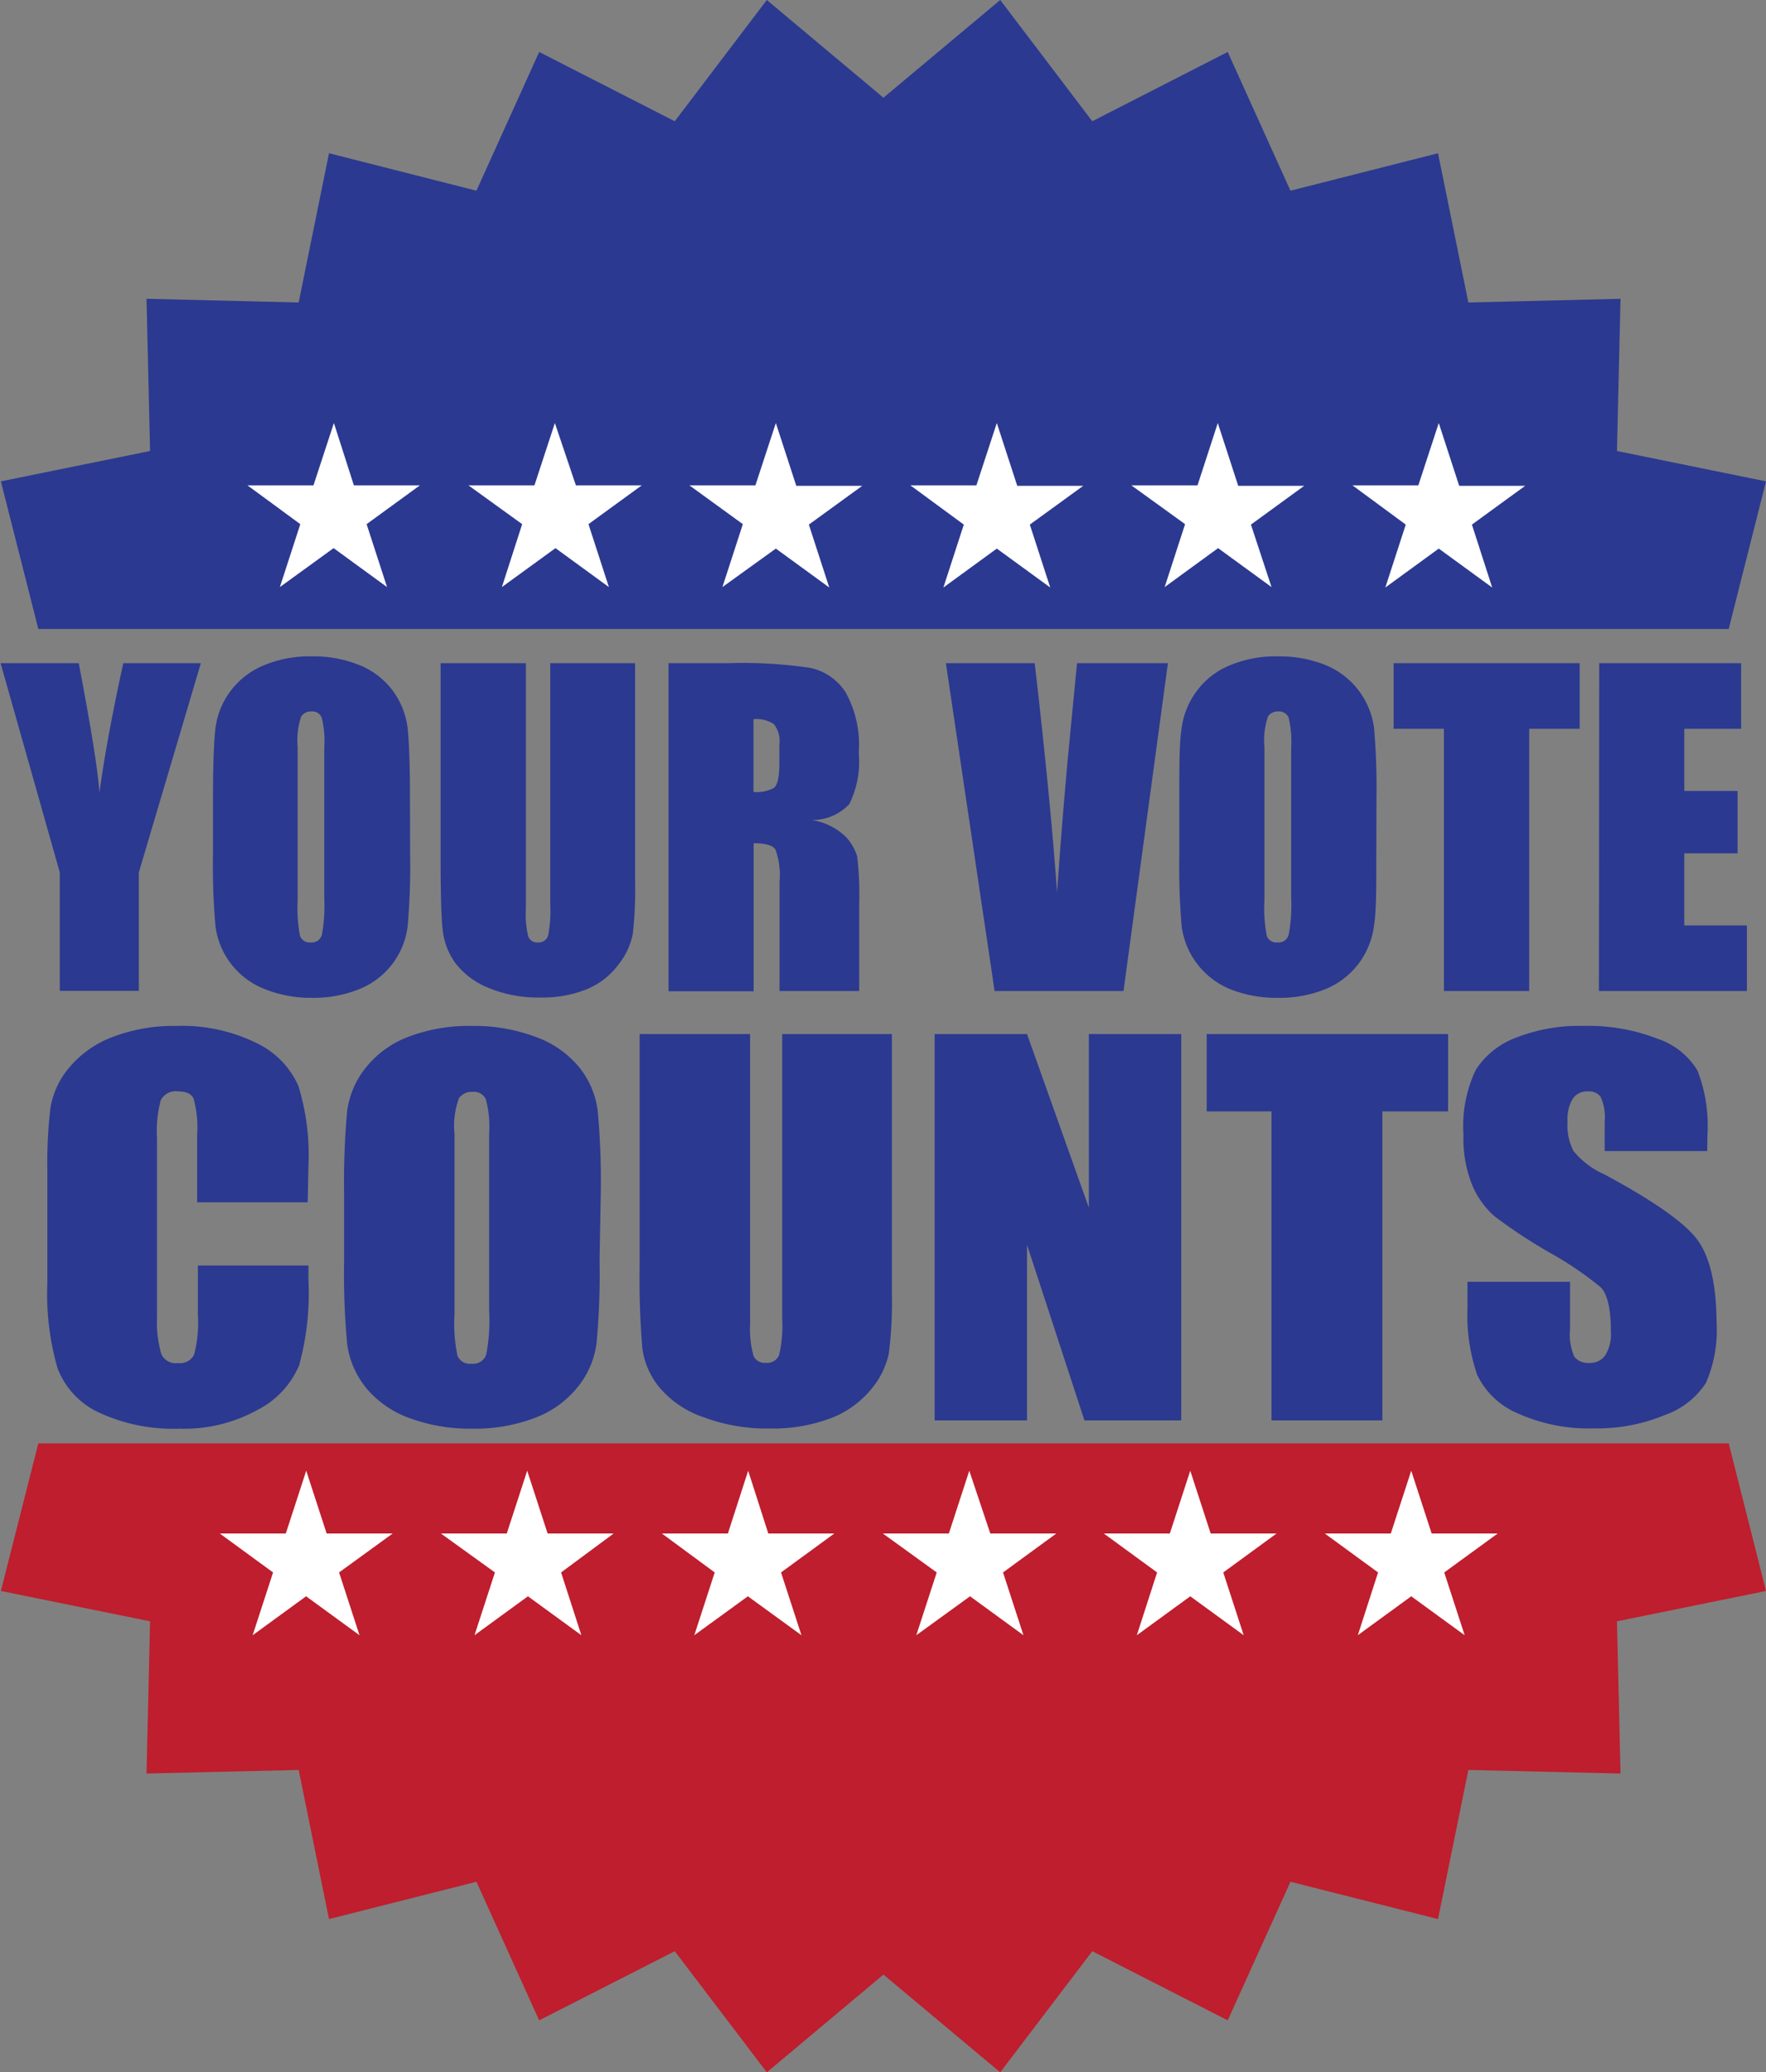 <?xml version="1.0" encoding="UTF-8"?> <svg xmlns="http://www.w3.org/2000/svg" id="Layer_1" data-name="Layer 1" viewBox="0 0 119.32 139.96"><rect x="0" y="0" width="119.32" height="139.96" fill="#808080" stroke="none"/><defs><style>.cls-1{fill:#be1e2d;}.cls-2{fill:#2b3990;}.cls-3{fill:#fff;}</style></defs><title>Vote Counts</title><polyline class="cls-1" points="116.8 97.48 119.32 107.45 109.25 109.5 109.49 119.78 99.21 119.54 97.16 129.61 87.19 127.09 82.95 136.45 73.8 131.78 67.58 139.96 59.69 133.36 51.81 139.96 45.59 131.78 36.43 136.45 32.19 127.09 22.23 129.61 20.18 119.54 9.9 119.78 10.14 109.5 0.06 107.45 2.59 97.48"></polyline><polyline class="cls-2" points="2.59 42.48 0.06 32.51 10.14 30.46 9.9 20.18 20.18 20.43 22.23 10.35 32.19 12.88 36.43 3.51 45.59 8.19 51.81 0 59.69 6.6 67.58 0 73.8 8.19 82.95 3.51 87.19 12.88 97.16 10.35 99.21 20.43 109.49 20.18 109.25 30.46 119.32 32.51 116.8 42.48"></polyline><path class="cls-2" d="M25.66,47.22,21.47,61.35v8H16.13v-8l-4-14.13h5.28q1.24,6.48,1.4,8.73c.32-2.36.85-5.27,1.61-8.73Z" transform="translate(-12.09 -2.43)"></path><path class="cls-2" d="M39.8,60.19a46.4,46.4,0,0,1-.16,4.72,5.25,5.25,0,0,1-3.22,4.3,8.13,8.13,0,0,1-3.28.61A8.28,8.28,0,0,1,30,69.24,5.29,5.29,0,0,1,26.65,65a46,46,0,0,1-.17-4.78V56.4c0-2.23.06-3.8.16-4.73a5.23,5.23,0,0,1,1-2.53,5.32,5.32,0,0,1,2.24-1.76,8,8,0,0,1,3.28-.62,8.25,8.25,0,0,1,3.19.58,5.25,5.25,0,0,1,2.28,1.74,5.32,5.32,0,0,1,1,2.53c.1.91.16,2.51.16,4.79ZM34,52.91a6.57,6.57,0,0,0-.17-2,.67.67,0,0,0-.7-.43.79.79,0,0,0-.69.34,5,5,0,0,0-.24,2.06V63.25a9.84,9.84,0,0,0,.16,2.38.68.68,0,0,0,.73.45.7.7,0,0,0,.75-.52A11,11,0,0,0,34,63.08Z" transform="translate(-12.09 -2.43)"></path><path class="cls-2" d="M55,47.22V62a25.76,25.76,0,0,1-.16,3.53,4.85,4.85,0,0,1-1,2.09,5,5,0,0,1-2.13,1.63,8,8,0,0,1-3.11.55,8.71,8.71,0,0,1-3.5-.65,5.31,5.31,0,0,1-2.27-1.71A4.72,4.72,0,0,1,42,65.24c-.09-.78-.14-2.42-.14-4.92V47.22h5.76v16.6a6.23,6.23,0,0,0,.16,1.85.61.61,0,0,0,.63.41.67.67,0,0,0,.71-.45,8.55,8.55,0,0,0,.15-2.09V47.22Z" transform="translate(-12.09 -2.43)"></path><path class="cls-2" d="M57.26,47.22h4.07a31,31,0,0,1,5.52.32,3.78,3.78,0,0,1,2.35,1.61,7.24,7.24,0,0,1,.91,4.12,6.42,6.42,0,0,1-.64,3.47,3.39,3.39,0,0,1-2.53,1.07,4.3,4.3,0,0,1,2.29,1.13A3.4,3.4,0,0,1,70,60.25a21.53,21.53,0,0,1,.14,3.27v5.84H64.76V62a5.06,5.06,0,0,0-.28-2.2q-.27-.42-1.47-.42v10H57.26ZM63,51v4.92a2.61,2.61,0,0,0,1.36-.26c.26-.18.39-.76.39-1.73V52.72a1.85,1.85,0,0,0-.37-1.38A2.14,2.14,0,0,0,63,51Z" transform="translate(-12.09 -2.43)"></path><path class="cls-2" d="M91,47.22,88,69.36H79.29L76,47.22H82q1.06,9.15,1.51,15.48.45-6.39.95-11.36l.4-4.12Z" transform="translate(-12.09 -2.43)"></path><path class="cls-2" d="M105.08,60.19c0,2.22,0,3.79-.15,4.72a5.42,5.42,0,0,1-1,2.54,5.37,5.37,0,0,1-2.23,1.76,8.18,8.18,0,0,1-3.29.61,8.32,8.32,0,0,1-3.19-.58A5.34,5.34,0,0,1,91.93,65a46.87,46.87,0,0,1-.16-4.78V56.4c0-2.23,0-3.8.15-4.73a5.34,5.34,0,0,1,1-2.53,5.23,5.23,0,0,1,2.23-1.76,8,8,0,0,1,3.28-.62,8.33,8.33,0,0,1,3.2.58,5.34,5.34,0,0,1,3.3,4.27,47,47,0,0,1,.16,4.79Zm-5.75-7.28a6.94,6.94,0,0,0-.17-2,.69.69,0,0,0-.71-.43.79.79,0,0,0-.69.34,5,5,0,0,0-.24,2.06V63.25a9.84,9.84,0,0,0,.16,2.38.68.68,0,0,0,.73.45.7.7,0,0,0,.75-.52,10.82,10.82,0,0,0,.17-2.48Z" transform="translate(-12.09 -2.43)"></path><path class="cls-2" d="M118.82,47.22v4.43h-3.41V69.36h-5.76V51.65h-3.4V47.22Z" transform="translate(-12.09 -2.43)"></path><path class="cls-2" d="M120.14,47.22h9.59v4.43h-3.84v4.2h3.6v4.21h-3.6v4.87h4.23v4.43h-10Z" transform="translate(-12.09 -2.43)"></path><path class="cls-2" d="M32.88,83.63H25.41V79.1a7.42,7.42,0,0,0-.24-2.47c-.15-.33-.51-.49-1.05-.49a1.13,1.13,0,0,0-1.17.6,8,8,0,0,0-.25,2.57V91.43A7.52,7.52,0,0,0,23,93.91a1.08,1.08,0,0,0,1.12.58,1.06,1.06,0,0,0,1.09-.58,8.8,8.8,0,0,0,.25-2.73V87.9h7.47v1a18.27,18.27,0,0,1-.63,5.74,6,6,0,0,1-2.79,3,10.22,10.22,0,0,1-5.3,1.28,11.92,11.92,0,0,1-5.41-1.08,5.43,5.43,0,0,1-2.82-3,18,18,0,0,1-.69-5.75V81.47a31.23,31.23,0,0,1,.21-4.23,5.65,5.65,0,0,1,1.27-2.71,7,7,0,0,1,2.92-2.06,11.5,11.5,0,0,1,4.3-.75,11.39,11.39,0,0,1,5.44,1.16,5.81,5.81,0,0,1,2.82,2.89,15.82,15.82,0,0,1,.68,5.38Z" transform="translate(-12.09 -2.43)"></path><path class="cls-2" d="M52.6,87.55a50.74,50.74,0,0,1-.2,5.56,5.88,5.88,0,0,1-1.28,3,6.71,6.71,0,0,1-2.89,2.08,11.38,11.38,0,0,1-4.26.73,11.75,11.75,0,0,1-4.14-.69,6.78,6.78,0,0,1-2.95-2,5.94,5.94,0,0,1-1.33-3,50.89,50.89,0,0,1-.21-5.64V83.08a53.48,53.48,0,0,1,.2-5.56,5.91,5.91,0,0,1,1.28-3,6.68,6.68,0,0,1,2.9-2.08A11.49,11.49,0,0,1,44,71.72a11.67,11.67,0,0,1,4.14.69,6.8,6.8,0,0,1,3,2,5.85,5.85,0,0,1,1.33,3,50.89,50.89,0,0,1,.21,5.64ZM45.14,79a7.28,7.28,0,0,0-.22-2.32.89.89,0,0,0-.91-.51,1.08,1.08,0,0,0-.9.41A5.26,5.26,0,0,0,42.8,79V91.16A10.57,10.57,0,0,0,43,94a.89.89,0,0,0,.94.53.92.92,0,0,0,1-.61A11.93,11.93,0,0,0,45.14,91Z" transform="translate(-12.09 -2.43)"></path><path class="cls-2" d="M72.35,72.27V89.71a27.86,27.86,0,0,1-.21,4.16,5.64,5.64,0,0,1-1.26,2.47,6.5,6.5,0,0,1-2.76,1.91,11.16,11.16,0,0,1-4,.66,12.27,12.27,0,0,1-4.54-.78,6.72,6.72,0,0,1-2.94-2,5.32,5.32,0,0,1-1.15-2.62,57.09,57.09,0,0,1-.18-5.79V72.27h7.46V91.83A6.91,6.91,0,0,0,63,94a.8.8,0,0,0,.82.47.86.86,0,0,0,.91-.52,8.66,8.66,0,0,0,.21-2.47V72.27Z" transform="translate(-12.09 -2.43)"></path><path class="cls-2" d="M91.9,72.27V98.36H85.36L81.48,86.5V98.36H75.24V72.27h6.24L85.66,84V72.27Z" transform="translate(-12.09 -2.43)"></path><path class="cls-2" d="M109.93,72.27v5.22h-4.44V98.36H98V77.49H93.62V72.27Z" transform="translate(-12.09 -2.43)"></path><path class="cls-2" d="M127.44,80.17h-6.93V78.23a3.43,3.43,0,0,0-.27-1.72,1,1,0,0,0-.89-.37,1.16,1.16,0,0,0-1,.5,2.67,2.67,0,0,0-.35,1.51,3.93,3.93,0,0,0,.39,2,5.62,5.62,0,0,0,2.11,1.6q5,2.69,6.27,4.41t1.3,5.56a8.94,8.94,0,0,1-.72,4.11A5.44,5.44,0,0,1,124.57,98a11.87,11.87,0,0,1-4.79.9,11.67,11.67,0,0,1-5.11-1,5.32,5.32,0,0,1-2.78-2.63,12.49,12.49,0,0,1-.65-4.53V89h6.93v3.18a3.76,3.76,0,0,0,.29,1.88,1.17,1.17,0,0,0,1,.42,1.25,1.25,0,0,0,1.1-.53,2.73,2.73,0,0,0,.37-1.58c0-1.53-.23-2.54-.69-3a22.75,22.75,0,0,0-3.5-2.37,35.76,35.76,0,0,1-3.68-2.43,5.84,5.84,0,0,1-1.5-2.1,8.38,8.38,0,0,1-.59-3.41,8.79,8.79,0,0,1,.84-4.39,5.54,5.54,0,0,1,2.72-2.16,11.61,11.61,0,0,1,4.54-.79,12.83,12.83,0,0,1,5,.86,5,5,0,0,1,2.71,2.15,10.3,10.3,0,0,1,.67,4.41Z" transform="translate(-12.09 -2.43)"></path><path class="cls-3" d="M28.81,35.21h4.46L34.65,31,36,35.21h4.46l-3.6,2.62,1.38,4.25-3.61-2.63L31,42.08l1.38-4.25Z" transform="translate(-12.09 -2.43)"></path><path class="cls-3" d="M43.74,35.21H48.2L49.58,31,51,35.21h4.45l-3.6,2.62,1.38,4.25-3.61-2.63L46,42.08l1.37-4.25Z" transform="translate(-12.09 -2.43)"></path><path class="cls-3" d="M58.67,35.21h4.46L64.51,31l1.38,4.24h4.46l-3.61,2.62,1.38,4.25-3.61-2.63L60.9,42.08l1.38-4.25Z" transform="translate(-12.09 -2.43)"></path><path class="cls-3" d="M73.6,35.21h4.46L79.44,31l1.38,4.24h4.46l-3.61,2.62,1.38,4.25-3.61-2.63-3.61,2.63,1.38-4.25Z" transform="translate(-12.09 -2.43)"></path><path class="cls-3" d="M88.53,35.21H93L94.37,31l1.38,4.24h4.46l-3.6,2.62L98,42.08l-3.61-2.63-3.61,2.63,1.38-4.25Z" transform="translate(-12.09 -2.43)"></path><path class="cls-3" d="M103.47,35.21h4.45L109.3,31l1.38,4.24h4.46l-3.6,2.62,1.37,4.25-3.61-2.63-3.61,2.63,1.38-4.25Z" transform="translate(-12.09 -2.43)"></path><path class="cls-3" d="M26.94,106H31.4l1.38-4.24L34.16,106h4.46L35,108.63l1.38,4.24-3.61-2.63-3.61,2.63,1.38-4.24Z" transform="translate(-12.09 -2.43)"></path><path class="cls-3" d="M41.88,106h4.45l1.38-4.24L49.09,106h4.46L50,108.63l1.37,4.24-3.61-2.63-3.61,2.63,1.38-4.24Z" transform="translate(-12.09 -2.43)"></path><path class="cls-3" d="M56.81,106h4.46l1.37-4.24L64,106h4.46l-3.6,2.63,1.38,4.24-3.62-2.63L59,112.87l1.38-4.24Z" transform="translate(-12.09 -2.43)"></path><path class="cls-3" d="M71.74,106H76.2l1.38-4.24L79,106h4.46l-3.6,2.63,1.38,4.24-3.61-2.63L74,112.87l1.38-4.24Z" transform="translate(-12.09 -2.43)"></path><path class="cls-3" d="M86.67,106h4.46l1.38-4.24L93.89,106h4.45l-3.6,2.63,1.38,4.24-3.61-2.63-3.61,2.63,1.37-4.24Z" transform="translate(-12.09 -2.43)"></path><path class="cls-3" d="M101.6,106h4.46l1.38-4.24,1.38,4.24h4.46l-3.61,2.63,1.38,4.24-3.61-2.63-3.61,2.63,1.37-4.24Z" transform="translate(-12.09 -2.43)"></path></svg> 